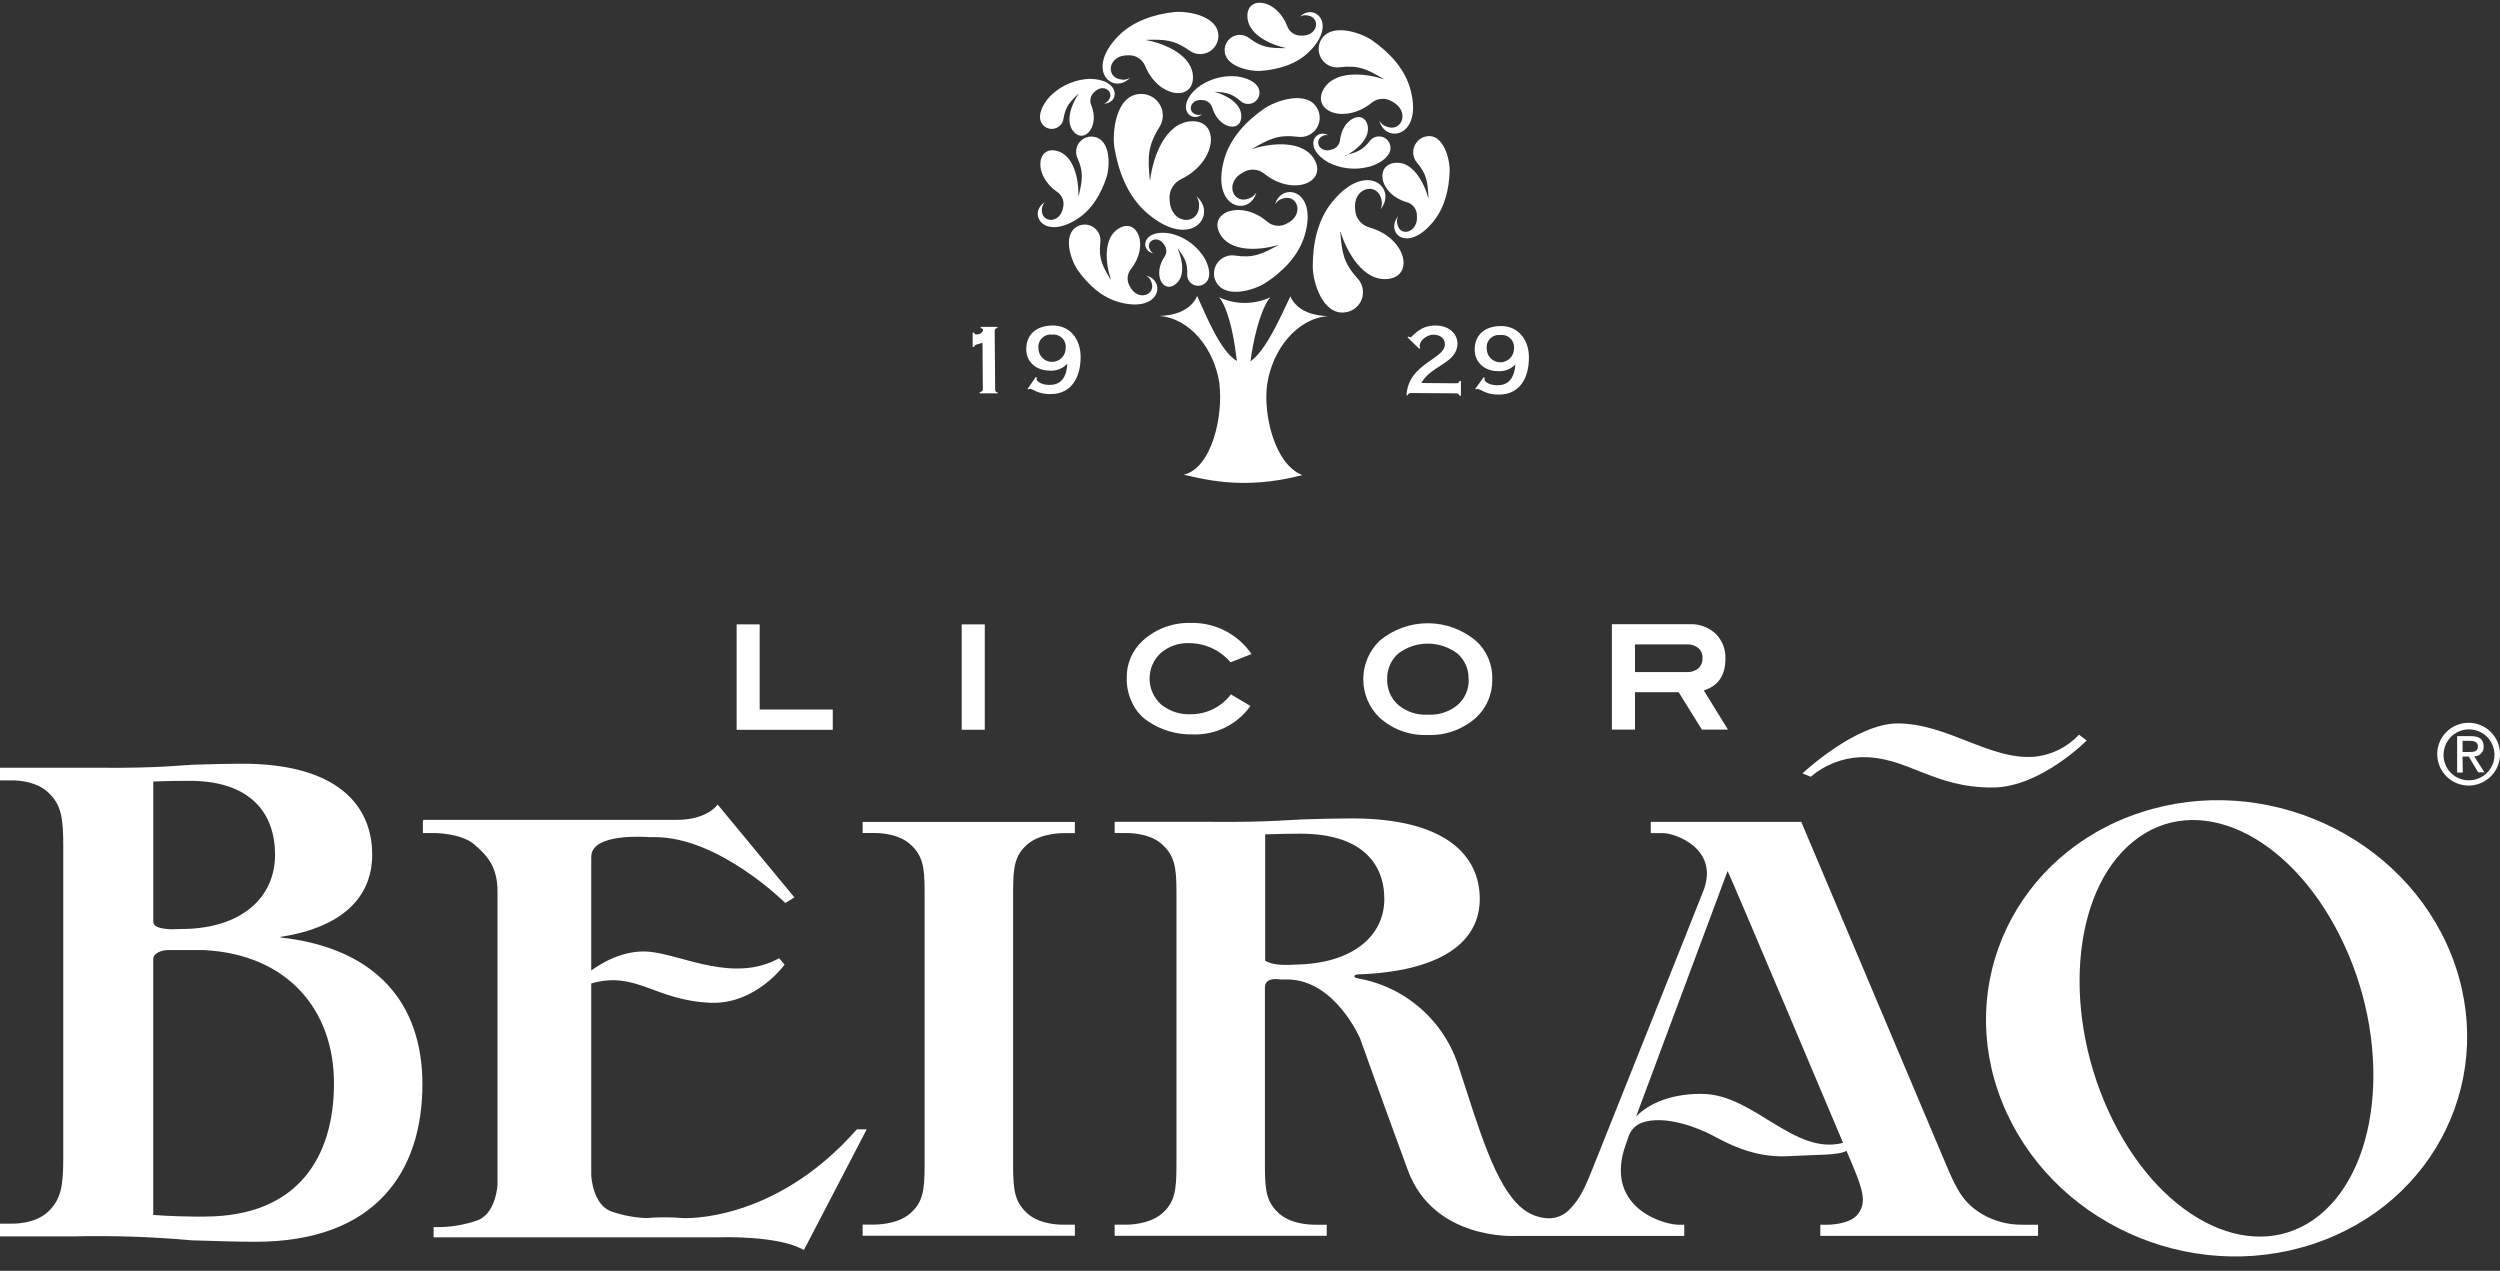 <svg width="120" height="61" viewBox="0 0 120 61" fill="none" xmlns="http://www.w3.org/2000/svg">
<rect x="0" y="0" width="120" height="61" fill="#333333" stroke="none"/>
<path d="M13.464 44.972C16.415 44.512 17.865 43.084 17.865 41.019C17.865 38.603 16.12 36.658 11.626 36.658C10.972 36.658 10.141 36.679 9.228 36.708C8.875 36.719 7.568 36.88 4.814 36.852H0V37.458H0.56C0.56 37.458 1.651 37.419 2.305 38.027C2.959 38.635 3.037 39.289 3.037 40.644V55.549C3.037 56.899 2.95 57.553 2.305 58.166C1.659 58.779 0.56 58.735 0.56 58.735H0V59.346H3.561C5.439 59.302 7.319 59.366 9.191 59.535C10.362 59.572 11.426 59.605 12.263 59.605C18.043 59.605 20.276 56.225 20.276 52.043C20.276 48.118 18.019 45.502 13.462 44.998L13.464 44.972ZM7.357 44.252V37.515C8.011 37.484 8.622 37.48 9.101 37.48C12.06 37.48 13.203 39.067 13.203 41.027C13.203 42.988 11.735 44.444 9.101 44.582C8.776 44.582 8.489 44.605 8.209 44.605C7.882 44.586 7.337 44.547 7.363 44.226L7.357 44.252ZM9.814 58.399C9.106 58.399 8.179 58.38 7.355 58.319V46.01C7.422 45.624 8.022 45.604 8.022 45.604H9.814C13.8 45.822 16.031 48.467 16.031 52.002C16.031 55.536 14.302 58.395 9.814 58.395" fill="white"/>
<path d="M118.513 37.708C118.81 37.704 119.099 37.612 119.344 37.444C119.59 37.277 119.78 37.04 119.891 36.764C120.002 36.489 120.029 36.187 119.969 35.896C119.909 35.605 119.764 35.338 119.553 35.13C119.341 34.921 119.073 34.779 118.782 34.722C118.49 34.665 118.188 34.696 117.914 34.81C117.64 34.925 117.405 35.117 117.24 35.364C117.075 35.611 116.987 35.902 116.987 36.199C116.987 36.398 117.027 36.596 117.104 36.78C117.181 36.964 117.293 37.131 117.435 37.271C117.577 37.411 117.746 37.522 117.931 37.597C118.116 37.672 118.313 37.71 118.513 37.708ZM117.29 36.199C117.296 35.958 117.373 35.725 117.512 35.528C117.65 35.331 117.843 35.18 118.067 35.092C118.291 35.005 118.536 34.985 118.771 35.036C119.006 35.087 119.221 35.206 119.389 35.378C119.557 35.55 119.67 35.768 119.715 36.005C119.759 36.241 119.733 36.485 119.64 36.707C119.546 36.928 119.389 37.118 119.189 37.251C118.989 37.384 118.754 37.455 118.513 37.455C118.349 37.457 118.186 37.425 118.035 37.362C117.884 37.299 117.747 37.206 117.632 37.089C117.518 36.971 117.428 36.832 117.37 36.679C117.311 36.526 117.284 36.363 117.29 36.199ZM118.203 36.314H118.502L118.951 37.071H119.252L118.762 36.306C118.823 36.307 118.885 36.295 118.942 36.271C118.999 36.247 119.051 36.211 119.093 36.166C119.136 36.122 119.169 36.068 119.19 36.01C119.211 35.952 119.219 35.89 119.215 35.828C119.215 35.475 118.997 35.335 118.596 35.335H117.942V37.08H118.212L118.203 36.314ZM118.203 36.096V35.56H118.561C118.74 35.56 118.94 35.608 118.94 35.822C118.94 36.085 118.74 36.096 118.504 36.096H118.203Z" fill="white"/>
<path d="M41.407 39.985H41.963C41.963 39.985 43.025 39.948 43.659 40.497C44.294 41.047 44.381 41.6 44.381 42.793V55.963C44.381 57.158 44.294 57.738 43.659 58.27C43.025 58.802 41.963 58.78 41.963 58.78H41.407V59.315H51.594V58.785H51.049C51.049 58.785 49.98 58.822 49.348 58.275C48.715 57.727 48.63 57.16 48.63 55.968V42.797C48.63 41.605 48.711 41.029 49.348 40.501C49.985 39.974 51.049 39.989 51.049 39.989H51.594V39.453H41.407V39.985Z" fill="white"/>
<path d="M117.659 45.821C115.378 40.102 108.705 37.045 102.748 38.999C96.791 40.952 93.808 47.171 96.098 52.895C98.388 58.619 105.038 61.673 110.997 59.722C116.956 57.77 119.937 51.552 117.659 45.821ZM111.335 58.331C108.315 60.764 103.876 58.721 101.414 53.767C98.952 48.813 99.386 42.823 102.402 40.388C105.417 37.952 109.855 39.997 112.327 44.943C114.8 49.888 114.344 55.884 111.335 58.331Z" fill="white"/>
<path d="M41.129 54.208C37.15 58.739 32.769 58.468 32.769 58.468C32.189 58.418 31.605 58.418 31.025 58.468C30.461 58.446 29.904 58.342 29.37 58.159C28.439 57.853 28.38 56.414 28.38 56.414V47.206C30.541 46.585 31.396 48.015 34.102 48.133C36.282 48.222 37.66 46.303 37.66 46.303L37.398 45.996C35.218 47.2 32.769 45.841 31.184 45.684C29.906 45.558 28.766 46.297 28.38 46.585V41.125C28.38 39.943 31.147 40.183 31.147 40.183H31.441C34.525 40.183 37.695 43.344 37.695 43.344L38.131 43.074L34.446 38.617C34.446 38.617 33.975 39.354 32.471 39.354H20.319L20.299 39.45V39.986H20.849C20.849 39.986 22.126 39.986 22.759 40.527C23.391 41.068 23.88 41.6 23.88 42.793V56.855C23.88 56.855 23.821 58.272 22.887 58.588C22.353 58.771 21.795 58.875 21.23 58.898H20.814V59.391H34.483C34.483 59.391 37.361 59.279 38.587 60.003L41.602 54.208H41.129Z" fill="white"/>
<path d="M95.135 58.274C94.262 57.742 93.944 57.16 93.438 55.965L86.461 39.45H79.237V39.989H79.797C80.366 39.973 82.475 40.695 81.799 42.666C81.674 43.006 76.385 56.242 76.385 56.242C76.058 57.059 75.8 57.574 75.388 57.999C75.262 58.146 75.107 58.265 74.931 58.348C74.756 58.431 74.566 58.475 74.372 58.479C73.878 58.474 73.402 58.293 73.029 57.969C71.76 56.902 70.984 54.159 70.04 51.277C69.708 50.178 69.078 49.194 68.22 48.432C67.362 47.67 66.309 47.161 65.179 46.962C65.051 46.935 64.996 46.905 65.011 46.846C65.027 46.787 65.16 46.772 65.16 46.772C69.084 46.641 71.029 45.274 71.029 43.148C71.029 41.022 69.326 39.284 64.9 39.284C64.263 39.284 63.455 39.302 62.552 39.33C62.212 39.33 60.919 39.476 58.219 39.448H53.503V39.986H54.052C54.052 39.986 55.118 39.949 55.746 40.499C56.374 41.048 56.47 41.602 56.47 42.795V55.965C56.47 57.16 56.385 57.74 55.746 58.274C55.108 58.808 54.052 58.784 54.052 58.784H53.503V59.318H63.683V58.786H63.134C63.134 58.786 62.066 58.823 61.429 58.276C60.792 57.729 60.716 57.162 60.716 55.967V47.395C60.716 46.866 61.446 47.014 61.446 47.014H61.797C64.082 47.031 65.286 49.849 65.286 49.849C65.286 49.849 66.333 52.792 67.578 56.172C68.823 59.552 72.732 59.325 72.732 59.325H80.844V58.786H80.519C79.647 58.741 77.002 57.842 78.035 54.938L78.205 54.456C78.323 54.198 78.537 53.996 78.801 53.893C79.926 53.486 81.561 54.168 82.135 54.465C82.708 54.761 84.08 55.599 85.841 55.496C87.285 55.415 88.24 55.461 88.632 55.241L88.936 55.956C89.433 57.151 89.59 57.731 89.191 58.265C88.792 58.799 87.721 58.786 87.721 58.786H87.376V59.321H97.827V58.786H97.043C96.374 58.789 95.718 58.613 95.141 58.276L95.135 58.274ZM62.428 46.292C61.752 46.321 61.141 46.368 60.729 46.113V40.05C61.383 40.023 61.974 40.017 62.428 40.017C65.334 40.017 66.448 41.43 66.448 43.152C66.448 44.875 65.013 46.179 62.428 46.292ZM81.742 52.504C79.88 52.489 78.938 53.178 78.532 53.595L82.924 41.809C83.081 42.088 88.467 54.857 88.467 54.857C86.112 55.472 84.195 52.539 81.731 52.509" fill="white"/>
<path d="M89.296 36.347C91.513 36.271 92.771 37.838 95.689 37.799C97.961 37.769 100.161 35.544 100.161 35.544L99.792 35.265C99.226 35.875 98.454 36.252 97.625 36.325C95.521 36.486 93.462 34.725 91.084 34.725C89.071 34.725 86.518 37.123 86.518 37.123L86.914 37.285C87.579 36.716 88.415 36.386 89.289 36.347" fill="white"/>
<path d="M39.973 35.031H35.359V29.97H36.464V34.058H39.973V35.031Z" fill="white"/>
<path d="M60.077 31.392L59.067 31.791C58.822 31.503 58.517 31.272 58.174 31.113C57.831 30.954 57.457 30.871 57.079 30.871C56.579 30.85 56.09 31.021 55.712 31.348C55.543 31.506 55.408 31.697 55.317 31.909C55.225 32.121 55.179 32.35 55.18 32.581C55.181 32.812 55.23 33.04 55.324 33.251C55.418 33.462 55.554 33.652 55.725 33.808C56.132 34.142 56.649 34.311 57.175 34.283C57.545 34.282 57.909 34.196 58.24 34.031C58.571 33.865 58.86 33.626 59.083 33.33L60.02 33.886C59.706 34.33 59.285 34.687 58.797 34.925C58.308 35.164 57.768 35.276 57.225 35.251C56.463 35.264 55.715 35.04 55.086 34.61C54.77 34.394 54.517 34.097 54.353 33.751C54.17 33.385 54.077 32.981 54.083 32.572C54.072 32.228 54.137 31.886 54.272 31.57C54.407 31.253 54.61 30.97 54.865 30.74C55.494 30.175 56.317 29.874 57.162 29.901C57.733 29.887 58.3 30.017 58.809 30.278C59.317 30.539 59.753 30.924 60.075 31.396" fill="white"/>
<path d="M71.628 32.607C71.637 32.954 71.571 33.299 71.434 33.619C71.298 33.938 71.094 34.225 70.837 34.458C70.198 35.021 69.367 35.315 68.517 35.28C67.668 35.312 66.841 35.011 66.212 34.441C65.965 34.2 65.769 33.912 65.636 33.594C65.503 33.276 65.435 32.934 65.437 32.59C65.439 32.245 65.51 31.904 65.647 31.587C65.783 31.271 65.982 30.985 66.231 30.747C66.881 30.207 67.7 29.913 68.545 29.916C69.39 29.919 70.206 30.22 70.852 30.765C71.107 30.997 71.308 31.282 71.442 31.599C71.576 31.917 71.64 32.26 71.628 32.605V32.607ZM70.49 32.605C70.499 32.373 70.456 32.142 70.365 31.93C70.273 31.716 70.136 31.526 69.962 31.373C69.555 31.064 69.058 30.895 68.547 30.893C68.036 30.89 67.538 31.054 67.128 31.36C66.952 31.512 66.812 31.701 66.718 31.914C66.624 32.126 66.579 32.357 66.585 32.59C66.576 32.822 66.618 33.054 66.709 33.268C66.799 33.482 66.935 33.674 67.108 33.83C67.504 34.165 68.013 34.334 68.53 34.303C69.049 34.337 69.561 34.171 69.962 33.841C70.138 33.688 70.277 33.497 70.37 33.283C70.463 33.07 70.507 32.838 70.499 32.605" fill="white"/>
<path d="M82.94 35.02H81.689L80.576 33.227H78.479V35.02H77.371V29.961H81.104C81.331 29.951 81.558 29.986 81.771 30.064C81.985 30.143 82.18 30.262 82.347 30.417C82.505 30.573 82.629 30.759 82.71 30.965C82.791 31.172 82.829 31.392 82.82 31.614C82.82 32.425 82.476 32.922 81.782 33.14L82.94 35.02ZM80.978 32.259C81.177 32.27 81.374 32.205 81.527 32.076C81.593 32.012 81.644 31.935 81.678 31.85C81.711 31.764 81.726 31.673 81.721 31.581C81.726 31.493 81.71 31.404 81.675 31.323C81.64 31.241 81.588 31.169 81.521 31.11C81.368 30.983 81.172 30.919 80.973 30.931H78.479V32.259H80.978Z" fill="white"/>
<path d="M47.269 29.97H46.162V35.028H47.269V29.97Z" fill="white"/>
<path d="M46.687 16.662V15.962H46.748C46.798 16.047 46.807 16.055 46.911 16.053C47.016 16.051 47.182 15.962 47.182 15.857C47.182 15.8 47.166 15.765 47.073 15.746V15.691H47.875V15.744C47.857 15.744 47.84 15.748 47.823 15.755C47.807 15.763 47.792 15.773 47.78 15.787C47.768 15.8 47.759 15.816 47.753 15.833C47.747 15.85 47.745 15.868 47.746 15.886L47.768 18.705C47.768 18.792 47.814 18.831 47.897 18.844V18.881H47.025V18.829C47.147 18.788 47.177 18.766 47.177 18.685L47.16 16.45L46.918 16.526C46.835 16.546 46.791 16.557 46.765 16.644L46.687 16.662Z" fill="white"/>
<path d="M49.718 18.097L49.776 18.134C49.766 18.159 49.761 18.185 49.761 18.212C49.761 18.315 50.008 18.478 50.38 18.476C50.827 18.476 51.187 18.238 51.229 17.471V17.46C51.124 17.572 50.996 17.66 50.853 17.717C50.711 17.774 50.558 17.8 50.404 17.791C49.728 17.791 49.262 17.375 49.26 16.765C49.26 16.095 49.696 15.631 50.529 15.624C51.362 15.617 51.865 16.278 51.87 17.122C51.87 18.097 51.449 18.912 50.431 18.917C50.194 18.923 49.96 18.88 49.742 18.79C49.649 18.735 49.55 18.692 49.447 18.659C49.418 18.664 49.389 18.674 49.364 18.69L49.323 18.67L49.718 18.097ZM50.498 16.062C50.41 16.052 50.32 16.062 50.236 16.091C50.152 16.121 50.076 16.169 50.013 16.232C49.95 16.294 49.903 16.371 49.873 16.455C49.844 16.539 49.834 16.628 49.844 16.716C49.844 16.89 49.913 17.056 50.035 17.179C50.158 17.302 50.325 17.371 50.498 17.371C50.672 17.371 50.838 17.302 50.961 17.179C51.083 17.056 51.152 16.89 51.152 16.716C51.163 16.628 51.154 16.538 51.125 16.454C51.096 16.369 51.048 16.293 50.985 16.23C50.922 16.167 50.845 16.119 50.761 16.09C50.676 16.061 50.587 16.051 50.498 16.062Z" fill="white"/>
<path d="M69.897 18.398C69.997 18.398 70.045 18.356 70.06 18.286H70.124V18.991H70.052C70.036 18.919 69.99 18.882 69.888 18.88L67.736 18.866C67.633 18.866 67.588 18.904 67.572 18.973H67.511C67.601 17.43 69.354 17.253 69.356 16.525C69.356 16.274 69.171 16.067 68.798 16.064C68.519 16.064 68.144 16.32 68.144 16.601C68.147 16.637 68.153 16.673 68.163 16.708L68.124 16.743L67.557 16.189L67.609 16.158C67.636 16.176 67.667 16.186 67.699 16.189C67.801 16.189 68.115 15.62 68.894 15.624C69.672 15.628 69.971 16.132 69.958 16.509C69.934 17.443 68.691 17.534 68.224 18.384L69.897 18.398Z" fill="white"/>
<path d="M71.214 18.108L71.269 18.143C71.26 18.169 71.255 18.195 71.253 18.222C71.253 18.322 71.495 18.492 71.866 18.492C72.315 18.492 72.675 18.274 72.738 17.496C72.633 17.605 72.505 17.691 72.364 17.746C72.222 17.801 72.07 17.825 71.918 17.816C71.24 17.816 70.78 17.38 70.785 16.774C70.785 16.105 71.24 15.644 72.067 15.651C72.893 15.658 73.395 16.329 73.388 17.164C73.388 18.141 72.952 18.948 71.931 18.941C71.695 18.945 71.46 18.899 71.243 18.806C71.145 18.748 71.041 18.7 70.933 18.664C70.903 18.667 70.874 18.677 70.85 18.695L70.811 18.671L71.214 18.108ZM72.017 16.083C71.928 16.072 71.838 16.081 71.754 16.11C71.669 16.139 71.593 16.187 71.53 16.25C71.467 16.313 71.419 16.39 71.39 16.474C71.361 16.558 71.352 16.648 71.362 16.737C71.362 16.91 71.431 17.077 71.554 17.199C71.677 17.322 71.843 17.391 72.017 17.391C72.19 17.391 72.356 17.322 72.479 17.199C72.602 17.077 72.671 16.91 72.671 16.737C72.682 16.648 72.672 16.558 72.643 16.474C72.614 16.39 72.566 16.313 72.503 16.25C72.44 16.187 72.364 16.139 72.279 16.11C72.195 16.081 72.105 16.072 72.017 16.083Z" fill="white"/>
<path fill-rule="evenodd" clip-rule="evenodd" d="M53.308 13.418C52.9 12.735 52.73 12.397 52.815 11.628C52.832 11.492 52.812 11.354 52.757 11.228C52.701 11.103 52.613 10.995 52.501 10.916C52.389 10.837 52.257 10.79 52.12 10.78C51.984 10.77 51.847 10.798 51.725 10.86C50.966 11.259 51.413 12.504 51.725 12.956C52.218 13.656 52.891 14.29 53.759 14.515C55.691 15.018 55.981 13.479 55.02 13.23C55.136 13.296 55.223 13.404 55.264 13.531C55.514 14.142 54.631 14.508 54.234 13.749C54.156 13.624 54.118 13.477 54.126 13.329C54.134 13.181 54.188 13.039 54.28 12.923C55.168 11.806 54.609 10.476 53.744 10.941C52.922 11.377 53.068 12.67 53.323 13.416L53.308 13.418Z" fill="white"/>
<path fill-rule="evenodd" clip-rule="evenodd" d="M58.291 4.4C58.862 4.441 59.126 4.48 59.545 4.849C59.618 4.916 59.709 4.962 59.806 4.981C59.904 5 60.005 4.992 60.099 4.957C60.192 4.923 60.274 4.864 60.336 4.786C60.398 4.708 60.437 4.614 60.45 4.515C60.528 3.905 59.612 3.656 59.215 3.658C58.587 3.634 57.969 3.83 57.471 4.214C56.381 5.143 57.166 5.946 57.709 5.483C57.621 5.524 57.522 5.531 57.43 5.503C56.97 5.396 57.114 4.727 57.724 4.805C57.831 4.809 57.933 4.847 58.017 4.913C58.1 4.979 58.161 5.069 58.191 5.172C58.483 6.151 59.499 6.369 59.578 5.671C59.656 4.973 58.843 4.561 58.295 4.404L58.291 4.4Z" fill="white"/>
<path fill-rule="evenodd" clip-rule="evenodd" d="M64.578 7.483C65.097 7.221 65.834 6.611 65.629 5.957C65.411 5.27 64.436 5.684 64.32 6.724C64.309 6.832 64.265 6.933 64.194 7.015C64.123 7.096 64.029 7.154 63.924 7.18C63.322 7.374 63.051 6.731 63.487 6.526C63.575 6.479 63.676 6.468 63.771 6.495C63.136 6.131 62.504 7.086 63.771 7.803C64.35 8.093 65.012 8.171 65.642 8.021C66.039 7.95 66.913 7.524 66.717 6.931C66.686 6.835 66.629 6.748 66.552 6.682C66.476 6.616 66.382 6.572 66.282 6.555C66.182 6.538 66.079 6.55 65.985 6.587C65.891 6.625 65.809 6.688 65.749 6.77C65.398 7.219 65.134 7.308 64.569 7.457L64.578 7.483Z" fill="white"/>
<path fill-rule="evenodd" clip-rule="evenodd" d="M56.551 11.943C56.871 12.397 57.006 12.619 56.987 13.162C56.981 13.258 57.002 13.355 57.047 13.44C57.092 13.525 57.16 13.597 57.244 13.646C57.327 13.695 57.422 13.72 57.519 13.718C57.616 13.716 57.71 13.687 57.791 13.635C58.299 13.317 57.922 12.475 57.676 12.183C57.308 11.692 56.779 11.347 56.182 11.208C54.815 10.964 54.695 12.041 55.375 12.163C55.29 12.124 55.223 12.054 55.188 11.967C54.983 11.555 55.576 11.252 55.892 11.76C55.951 11.844 55.983 11.944 55.983 12.047C55.983 12.149 55.951 12.249 55.892 12.333C55.338 13.155 55.798 14.049 56.37 13.681C56.941 13.312 56.747 12.445 56.531 11.937L56.551 11.943Z" fill="white"/>
<path fill-rule="evenodd" clip-rule="evenodd" d="M60.097 7.148C60.939 6.658 61.349 6.453 62.293 6.566C62.46 6.59 62.632 6.568 62.787 6.501C62.943 6.434 63.077 6.326 63.176 6.188C63.274 6.05 63.332 5.887 63.344 5.718C63.356 5.549 63.321 5.38 63.243 5.229C62.768 4.296 61.235 4.83 60.683 5.212C59.822 5.809 59.039 6.627 58.752 7.68C58.117 10.033 59.99 10.41 60.306 9.235C60.226 9.377 60.094 9.484 59.938 9.532C59.183 9.828 58.747 8.747 59.68 8.269C59.834 8.175 60.014 8.131 60.194 8.143C60.374 8.155 60.546 8.223 60.686 8.337C62.042 9.427 63.673 8.773 63.117 7.702C62.587 6.693 61.011 6.854 60.095 7.157L60.097 7.148Z" fill="white"/>
<path fill-rule="evenodd" clip-rule="evenodd" d="M68.563 9.526C68.369 8.785 67.8 7.679 66.91 7.823C65.975 7.973 66.24 9.349 67.536 9.707C67.671 9.745 67.791 9.827 67.876 9.939C67.962 10.051 68.009 10.187 68.011 10.328C68.098 11.166 67.204 11.403 67.073 10.764C67.039 10.636 67.052 10.5 67.111 10.381C66.478 11.152 67.527 12.188 68.794 10.642C69.361 9.947 69.561 9.044 69.583 8.198C69.599 7.655 69.289 6.403 68.475 6.543C68.342 6.567 68.217 6.625 68.113 6.712C68.009 6.799 67.93 6.912 67.882 7.039C67.835 7.166 67.822 7.303 67.844 7.437C67.867 7.57 67.923 7.696 68.009 7.801C68.484 8.357 68.53 8.728 68.567 9.511L68.563 9.526Z" fill="white"/>
<path fill-rule="evenodd" clip-rule="evenodd" d="M51.764 9.394C51.786 8.629 51.546 7.397 50.674 7.229C49.745 7.048 49.61 8.435 50.746 9.213C50.865 9.294 50.956 9.41 51.007 9.545C51.057 9.679 51.064 9.827 51.027 9.966C50.877 10.779 49.959 10.692 50.011 10.055C50.013 9.925 50.064 9.801 50.153 9.706C49.335 10.212 50.046 11.549 51.679 10.53C52.416 10.073 52.856 9.292 53.114 8.505C53.277 7.999 53.332 6.717 52.521 6.569C52.389 6.543 52.253 6.555 52.127 6.602C52.002 6.65 51.892 6.73 51.809 6.836C51.726 6.942 51.674 7.068 51.659 7.201C51.643 7.334 51.664 7.469 51.72 7.591C52.021 8.28 51.958 8.642 51.779 9.39L51.764 9.394Z" fill="white"/>
<path fill-rule="evenodd" clip-rule="evenodd" d="M55.191 8.635C55.09 7.545 55.079 7.023 55.644 6.114C55.749 5.955 55.808 5.769 55.815 5.578C55.821 5.388 55.774 5.199 55.68 5.033C55.586 4.866 55.447 4.73 55.28 4.637C55.113 4.545 54.923 4.501 54.733 4.509C53.555 4.551 53.37 6.367 53.496 7.113C53.697 8.277 54.151 9.466 55.097 10.261C57.194 12.032 58.472 10.299 57.423 9.418C57.531 9.567 57.577 9.752 57.552 9.934C57.495 10.846 56.183 10.776 56.141 9.596C56.118 9.394 56.159 9.189 56.257 9.011C56.356 8.832 56.507 8.689 56.691 8.6C58.453 7.741 58.551 5.765 57.203 5.82C55.919 5.874 55.334 7.564 55.208 8.641L55.191 8.635Z" fill="white"/>
<path fill-rule="evenodd" clip-rule="evenodd" d="M61.352 11.771C60.549 12.207 60.157 12.395 59.276 12.266C59.12 12.242 58.96 12.261 58.814 12.321C58.667 12.38 58.54 12.479 58.445 12.605C58.35 12.732 58.292 12.882 58.276 13.039C58.26 13.196 58.286 13.355 58.354 13.498C58.79 14.383 60.229 13.917 60.752 13.574C61.574 13.034 62.329 12.286 62.623 11.302C63.277 9.109 61.533 8.714 61.201 9.806C61.281 9.675 61.407 9.579 61.554 9.536C62.267 9.274 62.645 10.302 61.773 10.727C61.625 10.812 61.455 10.85 61.285 10.835C61.116 10.819 60.955 10.751 60.826 10.639C59.581 9.58 58.035 10.168 58.532 11.176C59.003 12.137 60.495 12.022 61.352 11.758V11.771Z" fill="white"/>
<path fill-rule="evenodd" clip-rule="evenodd" d="M55.011 1.913C55.929 1.887 56.363 1.913 57.089 2.423C57.217 2.519 57.368 2.577 57.527 2.592C57.686 2.608 57.846 2.579 57.99 2.509C58.134 2.44 58.256 2.332 58.342 2.198C58.429 2.064 58.477 1.909 58.482 1.75C58.508 0.764 56.999 0.511 56.371 0.579C55.39 0.683 54.372 1.015 53.657 1.75C52.067 3.409 53.439 4.565 54.241 3.738C54.111 3.817 53.955 3.845 53.805 3.814C53.046 3.718 53.177 2.628 54.163 2.654C54.333 2.646 54.502 2.69 54.646 2.782C54.79 2.873 54.902 3.007 54.967 3.165C55.593 4.691 57.244 4.87 57.263 3.74C57.285 2.665 55.907 2.085 55.011 1.924V1.913Z" fill="white"/>
<path fill-rule="evenodd" clip-rule="evenodd" d="M61.711 2.311C60.941 2.311 60.575 2.287 59.966 1.834C59.861 1.75 59.736 1.697 59.603 1.68C59.47 1.663 59.335 1.684 59.213 1.739C59.09 1.794 58.986 1.881 58.91 1.992C58.835 2.103 58.791 2.232 58.784 2.366C58.736 3.192 59.999 3.441 60.529 3.401C61.357 3.336 62.221 3.094 62.838 2.483C64.214 1.129 63.08 0.122 62.402 0.798C62.514 0.734 62.646 0.715 62.772 0.743C63.407 0.842 63.272 1.757 62.443 1.709C62.301 1.711 62.163 1.669 62.045 1.589C61.928 1.509 61.839 1.395 61.789 1.262C61.301 -0.028 59.918 -0.225 59.875 0.722C59.831 1.627 60.965 2.143 61.721 2.305L61.711 2.311Z" fill="white"/>
<path fill-rule="evenodd" clip-rule="evenodd" d="M66.413 3.801C65.541 3.507 64.015 3.35 63.509 4.323C62.977 5.339 64.54 5.982 65.842 4.931C65.977 4.821 66.143 4.756 66.317 4.745C66.491 4.733 66.664 4.776 66.812 4.868C67.708 5.328 67.285 6.366 66.564 6.08C66.413 6.034 66.286 5.931 66.208 5.794C66.513 6.924 68.31 6.562 67.704 4.303C67.429 3.287 66.679 2.504 65.851 1.931C65.321 1.562 63.853 1.058 63.393 1.944C63.319 2.088 63.286 2.251 63.297 2.413C63.309 2.575 63.365 2.731 63.459 2.864C63.554 2.996 63.683 3.1 63.832 3.165C63.982 3.229 64.146 3.251 64.307 3.228C65.207 3.119 65.615 3.317 66.415 3.788L66.413 3.801Z" fill="white"/>
<path fill-rule="evenodd" clip-rule="evenodd" d="M51.782 4.491C51.444 4.979 51.075 5.886 51.584 6.372C52.092 6.859 52.791 6.034 52.377 5.042C52.333 4.94 52.323 4.826 52.347 4.716C52.371 4.607 52.429 4.508 52.512 4.434C52.949 3.965 53.518 4.408 53.215 4.802C53.159 4.887 53.075 4.947 52.977 4.973C53.725 4.986 53.825 3.813 52.323 3.784C51.659 3.806 51.023 4.061 50.528 4.504C50.208 4.765 49.63 5.579 50.092 6.03C50.168 6.102 50.262 6.152 50.364 6.174C50.466 6.196 50.572 6.189 50.67 6.155C50.769 6.121 50.856 6.06 50.923 5.98C50.989 5.899 51.032 5.802 51.047 5.699C51.143 5.121 51.333 4.911 51.769 4.497L51.782 4.491Z" fill="white"/>
<path fill-rule="evenodd" clip-rule="evenodd" d="M64.345 11.121C64.637 12.093 65.455 13.545 66.648 13.386C67.899 13.218 67.489 11.413 65.721 10.914C65.537 10.863 65.373 10.756 65.253 10.608C65.133 10.46 65.062 10.278 65.052 10.087C64.897 8.997 66.096 8.716 66.299 9.542C66.351 9.707 66.339 9.885 66.266 10.041C67.086 9.056 65.629 7.676 63.979 9.651C63.237 10.541 63.008 11.709 63.013 12.811C63.013 13.519 63.486 15.157 64.581 14.991C64.757 14.967 64.924 14.895 65.063 14.783C65.202 14.67 65.307 14.522 65.367 14.354C65.427 14.185 65.439 14.004 65.403 13.829C65.367 13.654 65.283 13.493 65.16 13.362C64.487 12.623 64.415 12.143 64.332 11.125L64.345 11.121Z" fill="white"/>
<path fill-rule="evenodd" clip-rule="evenodd" d="M58.533 18.461C58.712 19.893 58.202 22.455 56.815 22.789C57.576 22.924 59.541 23.587 62.513 22.804C61.178 22.29 60.629 19.893 60.821 18.461C61.074 16.756 62.269 15.279 63.747 15.175C63.075 15.155 62.262 14.957 61.928 14.215C61.93 14.225 61.93 14.234 61.928 14.244C61.479 15.186 60.775 16.819 60.023 17.344C60.136 16.472 60.413 15.131 60.875 14.396L60.96 14.298L60.987 14.27C60.595 14.447 60.171 14.54 59.742 14.542C59.312 14.54 58.888 14.444 58.499 14.261L58.527 14.287C58.56 14.326 58.577 14.346 58.608 14.385C59.068 15.14 59.262 16.448 59.373 17.331C58.575 16.864 57.903 15.166 57.465 14.207C57.129 14.95 56.312 15.149 55.644 15.166C57.116 15.271 58.302 16.747 58.54 18.452" fill="white"/>
</svg>
